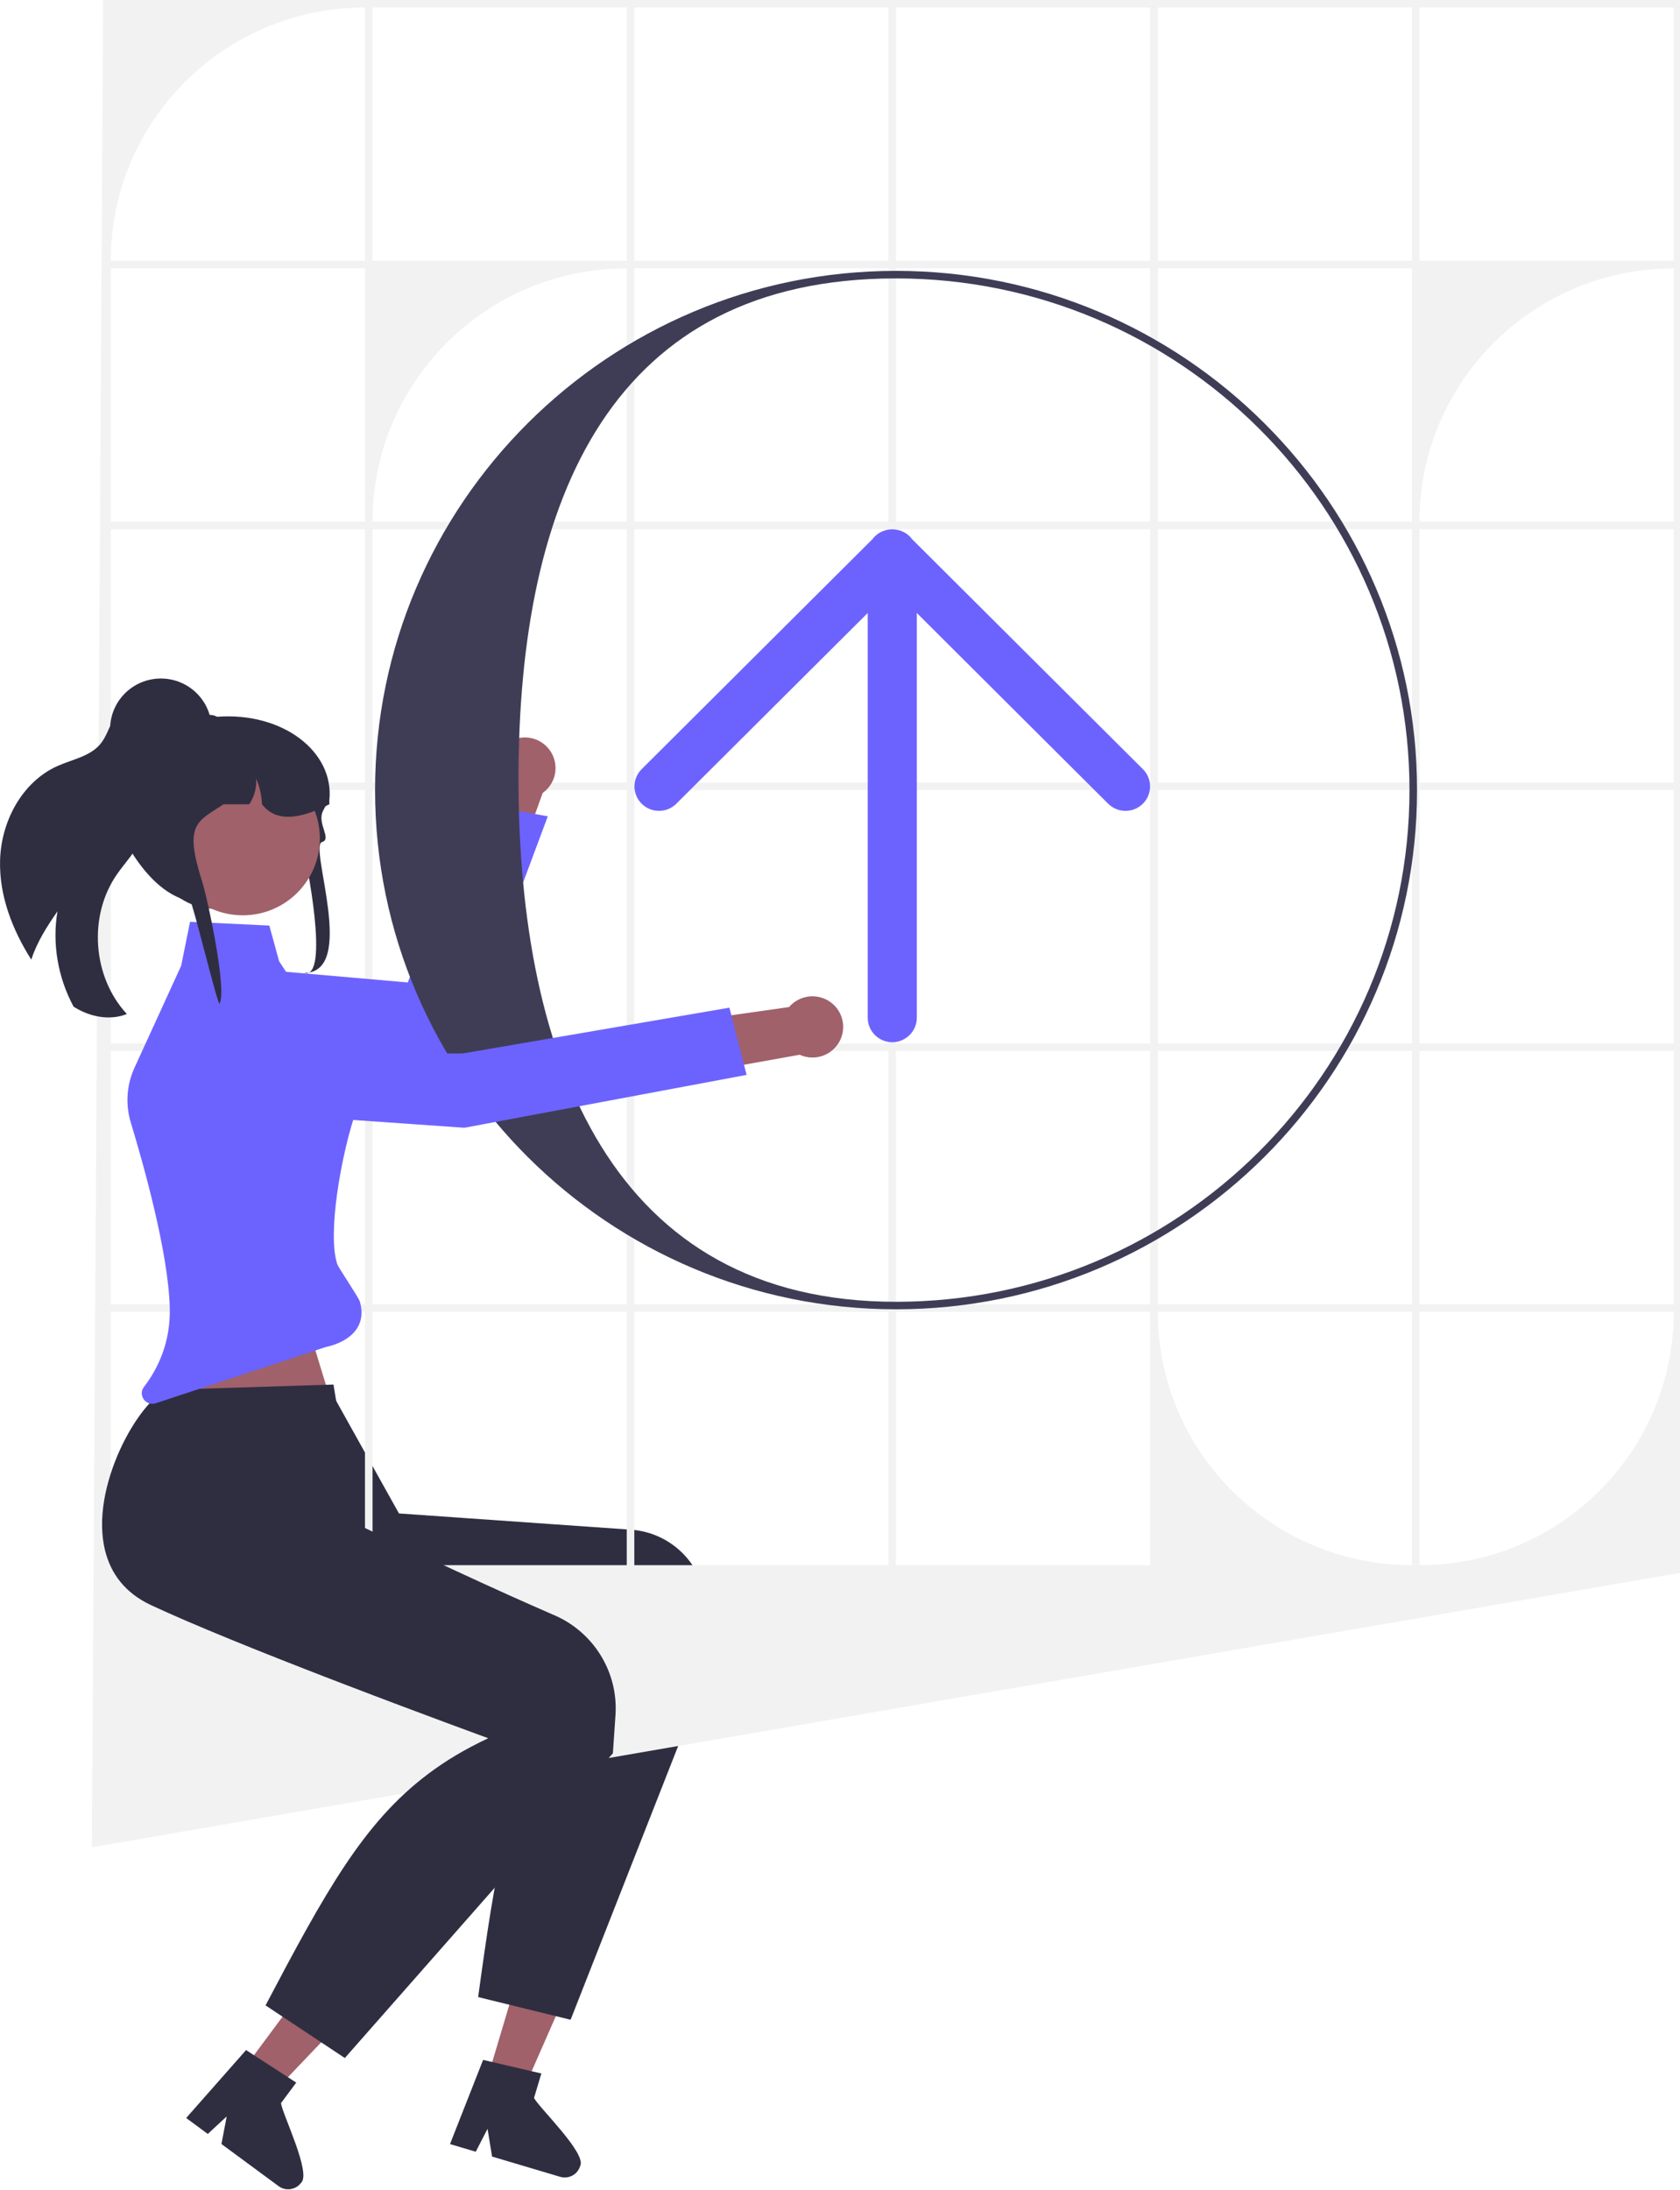 <svg xmlns="http://www.w3.org/2000/svg" xmlns:xlink="http://www.w3.org/1999/xlink" width="99px" height="129px" viewBox="0 0 99 129"><g id="surface1"><path style=" stroke:none;fill-rule:nonzero;fill:rgb(62.745%,38.039%,41.569%);fill-opacity:1;" d="M 28.684 122.559 L 30.816 123.191 L 34.285 115.289 L 31.133 114.355 Z M 28.684 122.559 "></path><path style=" stroke:none;fill-rule:nonzero;fill:rgb(18.431%,18.039%,25.49%);fill-opacity:1;" d="M 31.332 122.02 L 31.328 122.02 L 29.008 121.477 L 29.004 121.477 L 28.469 121.352 L 26.617 126.059 L 26.52 126.312 L 28.035 126.762 L 28.16 126.52 L 28.73 125.414 L 28.949 126.754 L 28.996 127.047 L 33.016 128.242 C 33.254 128.312 33.5 128.281 33.711 128.176 C 33.934 128.066 34.109 127.863 34.188 127.605 C 34.59 126.867 31.762 124.168 31.469 123.594 L 31.902 122.152 Z M 31.332 122.02 "></path><path style=" stroke:none;fill-rule:nonzero;fill:rgb(18.431%,18.039%,25.49%);fill-opacity:1;" d="M 42.355 96.754 L 42.105 97.391 L 41.383 99.246 L 33.625 118.988 L 28.176 117.652 C 29.199 110.191 29.926 105.574 32.516 101.605 C 33.234 100.504 34.098 99.453 35.148 98.406 C 35.148 98.406 31.008 98.391 26.145 98.293 C 25.719 98.285 25.285 98.277 24.848 98.266 C 20.824 98.168 16.52 98.016 13.758 97.758 C 12.074 97.605 10.914 96.805 10.152 95.676 C 7.977 92.473 9.012 86.621 10.359 85.508 L 19.461 81.902 L 23.129 88.477 L 23.512 89.16 L 37.184 90.117 C 39.176 90.254 40.871 91.621 41.426 93.535 Z M 42.355 96.754 "></path><path style=" stroke:none;fill-rule:nonzero;fill:rgb(94.902%,94.902%,94.902%);fill-opacity:1;" d="M 6.082 0 L 5.414 108.828 L 99.078 92.648 L 99.078 0 Z M 21.508 92.207 L 6.527 92.207 L 6.527 77.281 L 21.508 77.281 Z M 21.508 76.84 L 6.527 76.84 L 6.527 61.914 L 21.508 61.914 Z M 21.508 61.473 L 6.527 61.473 L 6.527 46.547 L 21.508 46.547 Z M 21.508 46.102 L 6.527 46.102 L 6.527 31.18 L 21.508 31.18 Z M 21.508 30.734 L 6.527 30.734 L 6.527 15.812 L 21.508 15.812 Z M 21.508 15.367 L 6.527 15.367 C 6.527 7.125 13.234 0.441 21.508 0.441 Z M 36.934 92.207 L 21.953 92.207 L 21.953 77.281 L 36.934 77.281 Z M 36.934 76.84 L 21.953 76.84 L 21.953 61.914 L 36.934 61.914 Z M 36.934 61.473 L 21.953 61.473 L 21.953 46.547 L 36.934 46.547 Z M 36.934 46.102 L 21.953 46.102 L 21.953 31.18 L 36.934 31.18 Z M 36.934 30.734 L 21.953 30.734 C 21.953 22.492 28.66 15.812 36.934 15.812 Z M 36.934 15.367 L 21.953 15.367 L 21.953 0.441 L 36.934 0.441 Z M 52.355 92.207 L 37.379 92.207 L 37.379 77.281 L 52.355 77.281 Z M 52.355 76.84 L 37.379 76.84 L 37.379 61.914 L 52.355 61.914 Z M 52.355 61.473 L 37.379 61.473 L 37.379 46.547 L 52.355 46.547 Z M 52.355 46.102 L 37.379 46.102 L 37.379 31.18 L 52.355 31.18 Z M 52.355 30.734 L 37.379 30.734 L 37.379 15.812 L 52.355 15.812 Z M 52.355 15.367 L 37.379 15.367 L 37.379 0.441 L 52.355 0.441 Z M 67.781 92.207 L 52.801 92.207 L 52.801 77.281 L 67.781 77.281 Z M 67.781 76.84 L 52.801 76.84 L 52.801 61.914 L 67.781 61.914 Z M 67.781 61.473 L 52.801 61.473 L 52.801 46.547 L 67.781 46.547 Z M 67.781 46.102 L 52.801 46.102 L 52.801 31.18 L 67.781 31.18 Z M 67.781 30.734 L 52.801 30.734 L 52.801 15.812 L 67.781 15.812 Z M 67.781 15.367 L 52.801 15.367 L 52.801 0.441 L 67.781 0.441 Z M 83.207 92.207 C 74.934 92.207 68.227 85.523 68.227 77.281 L 83.207 77.281 Z M 83.207 76.84 L 68.227 76.84 L 68.227 61.914 L 83.207 61.914 Z M 83.207 61.473 L 68.227 61.473 L 68.227 46.547 L 83.207 46.547 Z M 83.207 46.102 L 68.227 46.102 L 68.227 31.18 L 83.207 31.18 Z M 83.207 30.734 L 68.227 30.734 L 68.227 15.812 L 83.207 15.812 Z M 83.207 15.367 L 68.227 15.367 L 68.227 0.441 L 83.207 0.441 Z M 83.652 92.207 L 83.652 77.281 L 98.633 77.281 C 98.633 85.523 91.926 92.207 83.652 92.207 Z M 98.633 76.84 L 83.652 76.84 L 83.652 61.914 L 98.633 61.914 Z M 98.633 61.473 L 83.652 61.473 L 83.652 46.547 L 98.633 46.547 Z M 98.633 46.102 L 83.652 46.102 L 83.652 31.18 L 98.633 31.18 Z M 98.633 30.734 L 83.652 30.734 C 83.652 22.492 90.359 15.812 98.633 15.812 Z M 98.633 15.367 L 83.652 15.367 L 83.652 0.441 L 98.633 0.441 Z M 98.633 15.367 "></path><path style=" stroke:none;fill-rule:nonzero;fill:rgb(62.745%,38.039%,41.569%);fill-opacity:1;" d="M 31.98 46.715 L 30.152 51.785 L 27.098 51.152 L 29.223 45.855 C 29.164 45.691 29.125 45.52 29.117 45.336 C 29.07 44.34 29.84 43.496 30.84 43.445 C 31.84 43.398 32.688 44.168 32.734 45.164 C 32.766 45.797 32.461 46.371 31.98 46.715 Z M 31.98 46.715 "></path><path style=" stroke:none;fill-rule:nonzero;fill:rgb(42.353%,38.824%,100%);fill-opacity:1;" d="M 32.281 48.09 L 28.145 59.184 L 27.543 60.781 C 27.004 62.23 25.52 63.098 23.984 62.859 L 14.371 61.363 L 13.66 56.973 L 24.031 57.879 L 25.766 53.348 L 28.066 47.332 L 28.59 47.426 L 31.531 47.957 Z M 32.281 48.09 "></path><path style=" stroke:none;fill-rule:nonzero;fill:rgb(62.745%,38.039%,41.569%);fill-opacity:1;" d="M 14.293 121.98 L 16.082 123.301 L 22.043 117.051 L 19.402 115.102 Z M 14.293 121.98 "></path><path style=" stroke:none;fill-rule:nonzero;fill:rgb(18.431%,18.039%,25.49%);fill-opacity:1;" d="M 16.559 123.898 L 17.457 122.691 L 16.965 122.371 L 14.965 121.074 L 14.5 120.773 L 11.152 124.57 L 10.973 124.777 L 12.246 125.715 L 12.445 125.527 L 13.359 124.684 L 13.105 126.016 L 13.051 126.309 L 16.422 128.793 C 16.621 128.941 16.863 129 17.094 128.969 C 17.344 128.938 17.578 128.812 17.738 128.598 C 18.371 128.039 16.633 124.543 16.559 123.898 Z M 16.559 123.898 "></path><path style=" stroke:none;fill-rule:nonzero;fill:rgb(24.706%,23.922%,33.725%);fill-opacity:1;" d="M 52.801 77.133 C 35.875 77.133 22.102 63.414 22.102 46.547 C 22.102 29.68 35.875 15.957 52.801 15.957 C 69.73 15.957 83.504 29.68 83.504 46.547 C 83.504 63.414 69.73 77.133 52.801 77.133 Z M 52.801 16.402 C 36.117 16.402 30.555 29.262 30.555 45.883 C 30.555 62.504 36.117 76.691 52.801 76.691 C 69.484 76.691 83.059 63.168 83.059 46.547 C 83.059 29.926 69.484 16.402 52.801 16.402 Z M 52.801 16.402 "></path><path style=" stroke:none;fill-rule:nonzero;fill:rgb(42.353%,38.824%,100%);fill-opacity:1;" d="M 67.348 45.312 L 53.742 31.758 C 53.703 31.703 53.66 31.652 53.613 31.605 C 53.328 31.324 52.953 31.184 52.578 31.184 C 52.207 31.184 51.832 31.324 51.547 31.605 C 51.5 31.652 51.457 31.703 51.418 31.758 L 37.812 45.312 C 37.246 45.875 37.246 46.785 37.812 47.348 C 38.375 47.91 39.293 47.91 39.855 47.348 L 51.133 36.113 L 51.133 59.957 C 51.133 60.75 51.781 61.398 52.578 61.398 C 53.379 61.398 54.027 60.75 54.027 59.957 L 54.027 36.113 L 65.301 47.348 C 65.867 47.91 66.781 47.91 67.348 47.348 C 67.914 46.785 67.914 45.875 67.348 45.312 Z M 67.348 45.312 "></path><path style=" stroke:none;fill-rule:nonzero;fill:rgb(62.745%,38.039%,41.569%);fill-opacity:1;" d="M 17.43 75.805 L 19.621 82.93 L 9.645 84.004 L 13.203 74.918 Z M 17.43 75.805 "></path><path style=" stroke:none;fill-rule:nonzero;fill:rgb(18.431%,18.039%,25.49%);fill-opacity:1;" d="M 36.117 103.289 L 35.664 103.805 L 34.352 105.305 L 20.32 121.242 L 15.648 118.141 C 19.16 111.473 21.418 107.375 25.211 104.52 C 26.258 103.727 27.43 103.031 28.773 102.402 C 28.773 102.402 24.887 100.988 20.348 99.246 C 19.949 99.094 19.547 98.941 19.137 98.781 C 15.383 97.328 11.391 95.727 8.879 94.551 C 7.352 93.832 6.531 92.688 6.199 91.371 C 5.246 87.617 8.219 82.469 9.863 81.875 L 19.652 81.566 L 20.863 88.992 L 20.988 89.77 C 20.988 89.77 24.574 91.496 28.34 93.223 C 28.906 93.477 29.473 93.738 30.031 93.992 C 30.922 94.391 31.789 94.773 32.594 95.125 C 32.613 95.133 32.633 95.141 32.652 95.148 C 34.984 96.152 36.438 98.504 36.27 101.031 Z M 36.117 103.289 "></path><path style=" stroke:none;fill-rule:nonzero;fill:rgb(42.353%,38.824%,100%);fill-opacity:1;" d="M 19.871 70.289 C 19.633 71.984 19.578 73.582 19.875 74.473 C 19.957 74.711 21.145 76.441 21.211 76.691 C 21.824 78.902 19.211 79.352 19.211 79.352 L 9.176 82.668 C 8.598 82.859 8.113 82.191 8.48 81.711 C 9.305 80.637 10.059 79.082 10.004 77.027 C 9.918 73.82 8.496 68.723 7.707 66.129 C 7.383 65.062 7.461 63.914 7.926 62.902 L 9.047 60.453 L 10.676 56.895 L 11.199 54.305 L 15.871 54.527 L 16.449 56.633 L 20.797 63.246 C 20.973 63.512 21.086 63.812 21.137 64.121 C 21.207 64.508 21.172 64.91 21.039 65.289 C 20.586 66.551 20.125 68.473 19.871 70.289 Z M 19.871 70.289 "></path><path style=" stroke:none;fill-rule:nonzero;fill:rgb(62.745%,38.039%,41.569%);fill-opacity:1;" d="M 47.125 62.137 L 41.801 63.09 L 40.832 60.133 L 46.496 59.328 C 46.609 59.195 46.746 59.078 46.898 58.98 C 47.742 58.441 48.863 58.688 49.402 59.523 C 49.941 60.363 49.695 61.48 48.852 62.016 C 48.316 62.359 47.664 62.383 47.125 62.137 Z M 47.125 62.137 "></path><path style=" stroke:none;fill-rule:nonzero;fill:rgb(42.353%,38.824%,100%);fill-opacity:1;" d="M 11.465 62.102 L 12.141 62.824 C 13.777 64.578 16.02 65.645 18.418 65.812 L 27.367 66.438 L 43.996 63.324 L 42.984 59.363 L 27.266 62.062 Z M 11.465 62.102 "></path><path style=" stroke:none;fill-rule:nonzero;fill:rgb(18.431%,18.039%,25.49%);fill-opacity:1;" d="M 0.004 50.715 C -0.047 52.777 0.73 54.777 1.844 56.535 C 2.172 55.512 2.766 54.578 3.387 53.688 C 3.062 55.594 3.418 57.602 4.336 59.305 C 4.371 59.328 4.402 59.348 4.438 59.367 C 5.344 59.914 6.492 60.133 7.477 59.738 C 5.449 57.562 5.188 53.953 6.891 51.508 C 7.371 50.816 7.992 50.203 8.293 49.414 C 8.762 48.156 8.309 46.77 8.023 45.457 C 7.758 44.234 7.711 42.781 8.535 41.887 C 8.363 41.648 8.043 41.48 7.742 41.523 C 7.234 41.594 6.863 42.035 6.629 42.488 C 6.395 42.938 6.238 43.441 5.914 43.832 C 5.305 44.562 4.273 44.734 3.402 45.121 C 1.293 46.055 0.051 48.414 0.004 50.715 Z M 0.004 50.715 "></path><path style=" stroke:none;fill-rule:nonzero;fill:rgb(18.431%,18.039%,25.49%);fill-opacity:1;" d="M 17.754 49.531 C 17.633 49.113 18.461 51.68 18.062 51.727 C 16.238 51.934 13.73 53.02 12.461 53.527 C 12.402 53.523 12.344 53.516 12.289 53.508 C 12.152 53.492 12.02 53.469 11.887 53.445 C 8.93 52.887 7.789 48.355 7.789 48.316 C 7.789 48.113 8.281 42.516 9.055 42.434 C 9.254 42.414 9.457 42.402 9.664 42.402 L 11.582 42.402 C 11.988 42.316 12.395 42.254 12.785 42.227 L 12.789 42.227 C 16.652 41.934 19.695 44.277 19.41 47.133 C 19.41 47.137 19.406 47.141 19.406 47.141 C 19.32 47.266 19.25 47.379 19.184 47.492 C 19.125 47.598 19.07 47.695 19.027 47.789 C 18.672 48.52 19.578 49.434 18.977 49.605 C 18.18 49.832 21.078 57.316 17.918 57.316 C 19.453 57.75 18.086 50.691 17.754 49.531 Z M 17.754 49.531 "></path><path style=" stroke:none;fill-rule:nonzero;fill:rgb(62.745%,38.039%,41.569%);fill-opacity:1;" d="M 18.848 49.398 C 18.848 51.895 16.812 53.922 14.305 53.922 C 11.797 53.922 9.766 51.895 9.766 49.398 C 9.766 46.898 11.797 44.871 14.305 44.871 C 16.812 44.871 18.848 46.898 18.848 49.398 Z M 18.848 49.398 "></path><path style=" stroke:none;fill-rule:nonzero;fill:rgb(18.431%,18.039%,25.49%);fill-opacity:1;" d="M 19.41 47.379 C 19.336 47.418 19.262 47.457 19.184 47.492 C 19.105 47.531 19.027 47.566 18.949 47.602 C 17.426 48.289 16.191 48.367 15.438 47.379 C 15.418 46.863 15.301 46.348 15.094 45.871 C 15.133 46.398 14.988 46.938 14.691 47.379 L 13.18 47.379 C 11.621 48.41 10.824 48.516 11.902 51.898 C 12.207 52.84 13.402 58.324 12.934 59.137 C 12.797 59.121 11.344 53.117 11.215 53.09 C 8.254 52.531 6.371 47.672 6.613 47.398 C 6.613 46.59 6.801 45.828 7.141 45.145 C 7.578 44.258 8.266 43.516 9.117 43.004 C 9.617 42.758 10.148 42.562 10.695 42.41 C 10.711 42.406 10.723 42.406 10.734 42.402 C 10.902 42.355 11.07 42.316 11.242 42.281 C 11.59 42.207 11.945 42.152 12.305 42.121 C 12.332 42.117 12.355 42.117 12.379 42.117 C 12.527 42.117 12.668 42.156 12.785 42.227 C 12.789 42.227 12.789 42.23 12.789 42.23 C 12.879 42.281 12.953 42.348 13.016 42.43 C 13.121 42.562 13.18 42.727 13.18 42.906 L 14.863 42.906 C 14.926 42.906 14.988 42.91 15.051 42.914 C 17.398 43.004 19.281 44.844 19.406 47.141 C 19.41 47.223 19.41 47.301 19.41 47.379 Z M 19.41 47.379 "></path><path style=" stroke:none;fill-rule:nonzero;fill:rgb(18.431%,18.039%,25.49%);fill-opacity:1;" d="M 12.473 42.953 C 12.473 44.598 11.133 45.934 9.48 45.934 C 7.828 45.934 6.488 44.598 6.488 42.953 C 6.488 41.305 7.828 39.973 9.48 39.973 C 11.133 39.973 12.473 41.305 12.473 42.953 Z M 12.473 42.953 "></path></g></svg>